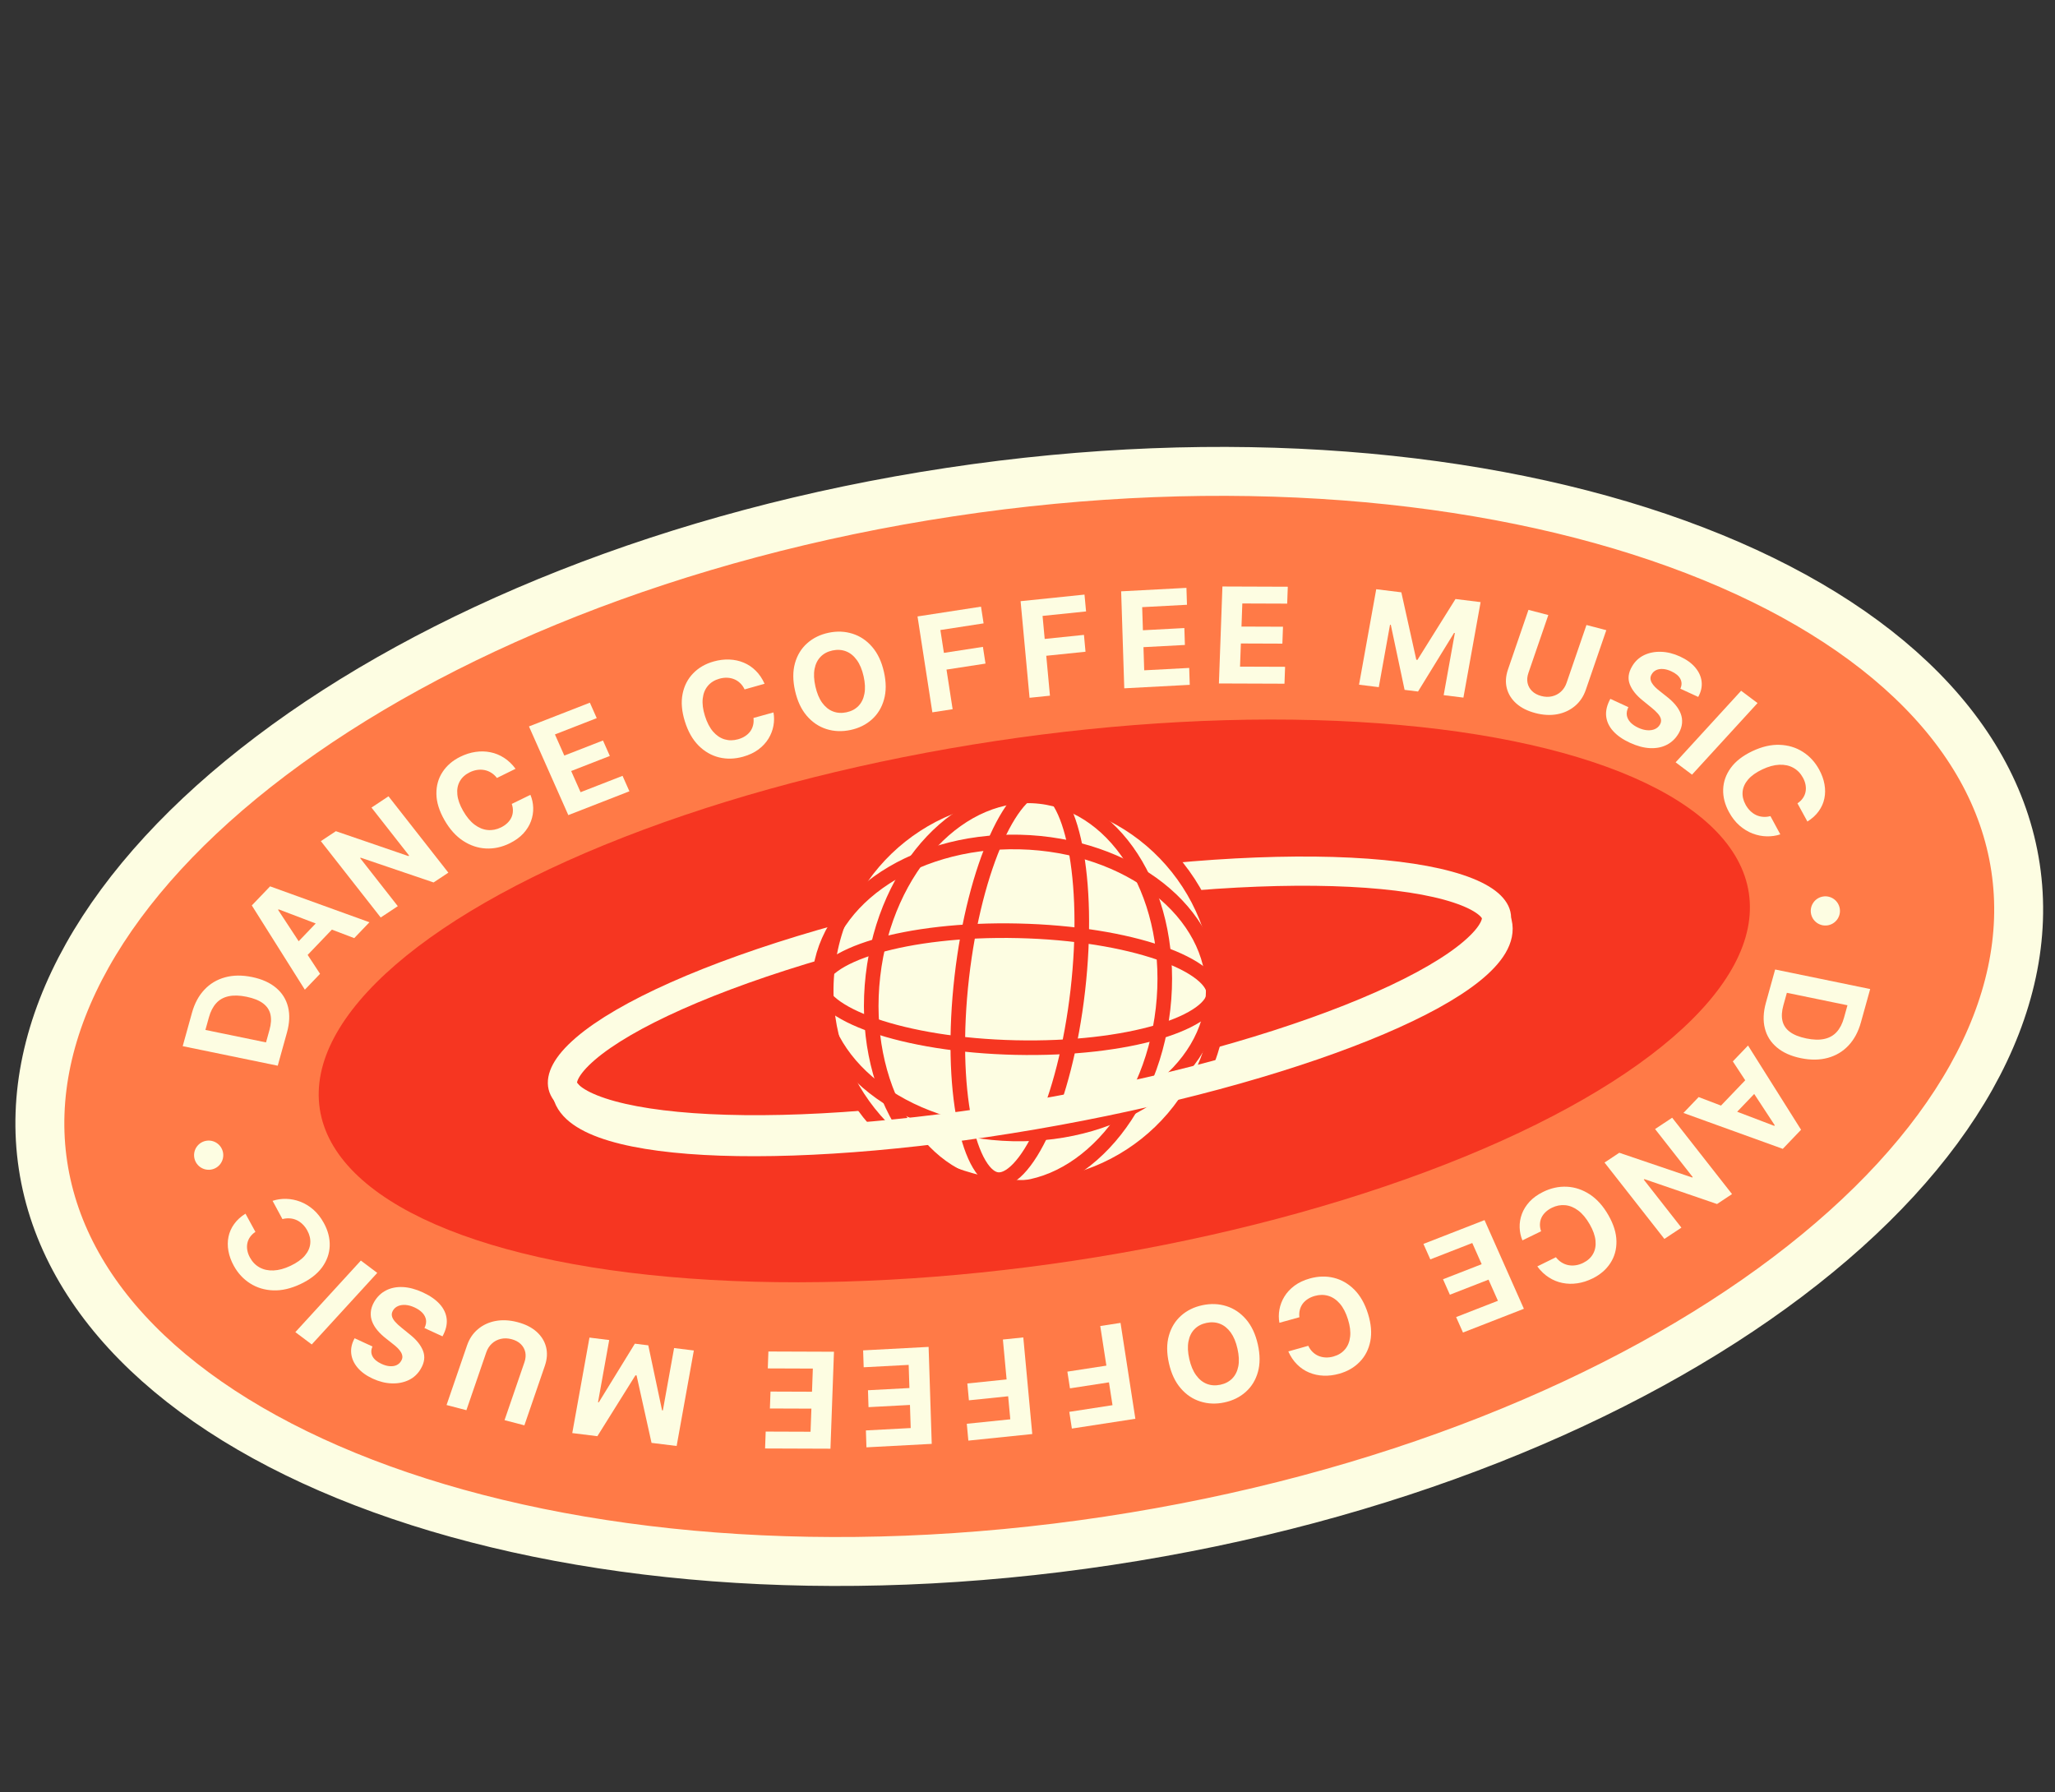 <svg width="250" height="218" viewBox="0 0 250 218" fill="none" xmlns="http://www.w3.org/2000/svg">
<rect x="0" y="0" width="250" height="218" fill="#333333" stroke="none"/>
<g clip-path="url(#clip0_9426_290156)">
<path d="M245.196 105.525C247.74 122.363 237.528 140.168 217.469 155.331C197.516 170.414 168.403 182.37 134.852 187.439C101.301 192.508 69.955 189.686 46.436 181.17C22.794 172.61 7.778 158.616 5.234 141.778C2.69 124.94 12.902 107.135 32.96 91.972C52.914 76.889 82.026 64.933 115.578 59.864C149.129 54.795 180.475 57.617 203.993 66.133C227.636 74.693 242.652 88.687 245.196 105.525Z" fill="#FF7A47" stroke="#FDFDE2" stroke-width="5.953"/>
<ellipse cx="125.828" cy="121.762" rx="87.912" ry="31.968" transform="rotate(-8.591 125.828 121.762)" fill="#F63621"/>
<path d="M182.014 111.301C182.227 112.181 181.746 113.705 179.238 115.854C176.852 117.898 173.094 120.093 168.166 122.284C158.338 126.654 144.221 130.848 128.157 133.793C112.092 136.738 97.233 137.855 86.217 137.306C80.695 137.031 76.241 136.341 73.112 135.308C69.824 134.222 68.68 132.996 68.467 132.115C68.254 131.235 68.735 129.711 71.243 127.562C73.63 125.518 77.388 123.323 82.315 121.132C92.144 116.762 106.26 112.568 122.325 109.623C138.39 106.678 153.248 105.561 164.264 106.11C169.786 106.385 174.24 107.075 177.369 108.108C180.658 109.194 181.802 110.42 182.014 111.301Z" stroke="#FDFDE2" stroke-width="3.552"/>
<path d="M214.834 121.972L215.954 117.941L227.516 120.319L226.386 124.383C226.068 125.527 225.563 126.464 224.87 127.195C224.182 127.926 223.345 128.425 222.359 128.692C221.373 128.962 220.28 128.974 219.079 128.727C217.875 128.48 216.902 128.043 216.161 127.417C215.419 126.795 214.932 126.019 214.701 125.091C214.468 124.167 214.513 123.127 214.834 121.972ZM217.38 120.776L216.956 122.303C216.758 123.014 216.72 123.638 216.841 124.176C216.965 124.718 217.264 125.167 217.738 125.522C218.215 125.883 218.884 126.151 219.746 126.329C220.6 126.504 221.333 126.524 221.944 126.387C222.553 126.254 223.054 125.972 223.444 125.54C223.835 125.107 224.129 124.536 224.327 123.825L224.753 122.292L217.38 120.776Z" fill="#FDFDE2"/>
<path d="M210.806 129.12L212.656 127.189L219.108 137.437L216.883 139.76L204.798 135.392L206.648 133.461L215.845 136.962L215.909 136.896L210.806 129.12ZM214.566 131.871L210.196 136.433L208.666 135.227L213.036 130.666L214.566 131.871Z" fill="#FDFDE2"/>
<path d="M202.48 150.716L195.198 141.427L196.995 140.236L205.858 143.246L205.93 143.198L201.347 137.351L203.427 135.973L210.709 145.262L208.884 146.472L200.057 143.445L199.971 143.502L204.55 149.344L202.48 150.716Z" fill="#FDFDE2"/>
<path d="M187.02 154.06L189.284 152.945C189.488 153.208 189.716 153.418 189.969 153.575C190.225 153.736 190.497 153.846 190.786 153.904C191.076 153.962 191.375 153.969 191.685 153.923C191.991 153.879 192.296 153.782 192.599 153.633C193.147 153.363 193.549 152.996 193.805 152.532C194.063 152.071 194.161 151.535 194.1 150.925C194.04 150.317 193.807 149.658 193.401 148.948C192.983 148.217 192.521 147.658 192.013 147.272C191.501 146.887 190.97 146.667 190.418 146.614C189.867 146.561 189.324 146.666 188.79 146.929C188.49 147.077 188.234 147.252 188.023 147.455C187.808 147.659 187.643 147.883 187.527 148.129C187.413 148.377 187.351 148.641 187.342 148.919C187.33 149.198 187.376 149.488 187.481 149.787L185.21 150.893C185 150.393 184.888 149.868 184.872 149.315C184.855 148.767 184.945 148.225 185.142 147.688C185.337 147.156 185.648 146.656 186.075 146.189C186.5 145.728 187.052 145.329 187.731 144.995C188.675 144.53 189.638 144.32 190.619 144.367C191.596 144.416 192.524 144.726 193.403 145.298C194.278 145.871 195.034 146.715 195.67 147.829C196.309 148.947 196.635 150.005 196.648 151.003C196.662 152.001 196.414 152.888 195.904 153.665C195.396 154.446 194.676 155.065 193.746 155.524C193.132 155.826 192.516 156.023 191.897 156.114C191.274 156.207 190.668 156.194 190.078 156.074C189.491 155.958 188.938 155.732 188.42 155.397C187.898 155.064 187.432 154.619 187.02 154.06Z" fill="#FDFDE2"/>
<path d="M180.6 148.428L185.388 159.216L177.978 162.105L177.143 160.225L182.228 158.242L181.087 155.671L176.383 157.505L175.549 155.625L180.253 153.791L179.109 151.215L174.003 153.206L173.168 151.325L180.6 148.428Z" fill="#FDFDE2"/>
<path d="M156.729 164.403L159.158 163.718C159.3 164.017 159.476 164.269 159.688 164.472C159.902 164.679 160.142 164.839 160.41 164.951C160.678 165.063 160.967 165.125 161.277 165.138C161.583 165.151 161.898 165.112 162.224 165.02C162.812 164.855 163.279 164.565 163.625 164.152C163.973 163.743 164.181 163.229 164.25 162.611C164.321 161.997 164.234 161.299 163.991 160.517C163.742 159.714 163.412 159.073 163.001 158.594C162.587 158.116 162.119 157.799 161.596 157.643C161.072 157.487 160.524 157.49 159.951 157.652C159.629 157.743 159.345 157.869 159.097 158.03C158.846 158.193 158.639 158.385 158.474 158.607C158.311 158.833 158.196 159.083 158.128 159.357C158.057 159.633 158.04 159.929 158.079 160.245L155.646 160.919C155.548 160.384 155.55 159.841 155.652 159.289C155.751 158.742 155.953 158.22 156.257 157.724C156.558 157.232 156.965 156.794 157.477 156.41C157.987 156.031 158.606 155.739 159.335 155.533C160.348 155.248 161.325 155.22 162.265 155.449C163.201 155.68 164.035 156.161 164.765 156.893C165.492 157.626 166.046 158.606 166.427 159.831C166.809 161.06 166.901 162.171 166.703 163.165C166.505 164.159 166.077 164.994 165.418 165.67C164.761 166.35 163.933 166.831 162.935 167.113C162.276 167.298 161.638 167.378 161.019 167.353C160.396 167.329 159.811 167.203 159.265 166.974C158.721 166.748 158.233 166.421 157.802 165.992C157.367 165.564 157.009 165.034 156.729 164.403Z" fill="#FDFDE2"/>
<path d="M142.206 165.843C141.923 164.587 141.92 163.468 142.199 162.486C142.474 161.505 142.968 160.695 143.683 160.056C144.394 159.422 145.259 158.997 146.278 158.781C147.304 158.563 148.277 158.6 149.198 158.892C150.118 159.183 150.915 159.719 151.587 160.499C152.259 161.28 152.737 162.296 153.019 163.548C153.302 164.803 153.307 165.922 153.032 166.903C152.757 167.884 152.264 168.692 151.552 169.326C150.841 169.964 149.973 170.392 148.947 170.609C147.928 170.826 146.959 170.788 146.038 170.496C145.115 170.209 144.317 169.676 143.645 168.895C142.969 168.116 142.489 167.098 142.206 165.843ZM144.681 165.317C144.864 166.131 145.141 166.791 145.512 167.297C145.878 167.805 146.314 168.156 146.819 168.351C147.324 168.546 147.871 168.581 148.461 168.456C149.051 168.331 149.534 168.077 149.908 167.695C150.283 167.314 150.529 166.817 150.648 166.207C150.762 165.598 150.728 164.886 150.544 164.073C150.361 163.26 150.086 162.599 149.719 162.092C149.349 161.585 148.911 161.234 148.406 161.039C147.901 160.844 147.354 160.809 146.764 160.934C146.174 161.059 145.691 161.313 145.317 161.695C144.942 162.077 144.698 162.572 144.583 163.182C144.465 163.792 144.497 164.504 144.681 165.317Z" fill="#FDFDE2"/>
<path d="M136.317 160.932L138.122 172.597L130.398 173.787L130.084 171.754L135.341 170.943L134.911 168.164L130.166 168.895L129.851 166.862L134.596 166.131L133.851 161.312L136.317 160.932Z" fill="#FDFDE2"/>
<path d="M124.489 162.7L125.579 174.453L117.805 175.254L117.615 173.205L122.907 172.66L122.647 169.859L117.872 170.351L117.682 168.302L122.457 167.81L122.007 162.956L124.489 162.7Z" fill="#FDFDE2"/>
<path d="M112.97 163.852L113.35 175.649L105.407 176.071L105.341 174.014L110.791 173.725L110.701 170.914L105.659 171.182L105.593 169.125L110.635 168.858L110.544 166.041L105.071 166.331L105.004 164.275L112.97 163.852Z" fill="#FDFDE2"/>
<path d="M101.456 164.442L101.029 176.238L93.076 176.209L93.15 174.153L98.608 174.173L98.71 171.362L93.661 171.344L93.736 169.287L98.784 169.306L98.886 166.489L93.405 166.469L93.48 164.413L101.456 164.442Z" fill="#FDFDE2"/>
<path d="M82.317 175.906L79.263 175.529L77.442 167.326L77.305 167.309L72.674 174.715L69.619 174.337L71.711 162.721L74.113 163.018L72.752 170.579L72.849 170.591L77.232 163.461L78.868 163.663L80.543 171.57L80.64 171.582L82.007 163.993L84.409 164.29L82.317 175.906Z" fill="#FDFDE2"/>
<path d="M56.74 171.554L54.325 170.924L56.816 163.675C57.096 162.861 57.539 162.2 58.147 161.694C58.751 161.186 59.466 160.854 60.294 160.698C61.12 160.545 62.005 160.592 62.949 160.839C63.897 161.086 64.668 161.471 65.262 161.995C65.855 162.522 66.244 163.142 66.428 163.855C66.612 164.568 66.564 165.332 66.285 166.146L63.794 173.395L61.379 172.765L63.801 165.717C63.947 165.292 63.982 164.89 63.906 164.509C63.826 164.128 63.644 163.798 63.36 163.517C63.075 163.237 62.7 163.037 62.236 162.915C61.767 162.793 61.328 162.781 60.917 162.88C60.503 162.978 60.144 163.167 59.841 163.448C59.534 163.729 59.307 164.081 59.161 164.506L56.74 171.554Z" fill="#FDFDE2"/>
<path d="M45.315 163.803C45.124 164.224 45.123 164.62 45.312 164.989C45.501 165.358 45.867 165.668 46.412 165.918C46.782 166.089 47.123 166.183 47.435 166.2C47.746 166.221 48.019 166.176 48.255 166.066C48.488 165.954 48.668 165.789 48.795 165.569C48.908 165.389 48.96 165.211 48.952 165.035C48.94 164.857 48.884 164.681 48.785 164.509C48.684 164.341 48.551 164.172 48.388 164.004C48.222 163.84 48.037 163.678 47.832 163.521L46.995 162.858C46.586 162.543 46.233 162.212 45.939 161.866C45.644 161.519 45.424 161.159 45.278 160.785C45.132 160.41 45.076 160.022 45.11 159.62C45.139 159.217 45.276 158.802 45.519 158.375C45.884 157.751 46.365 157.286 46.962 156.98C47.554 156.675 48.233 156.54 49.001 156.573C49.763 156.608 50.58 156.826 51.453 157.228C52.318 157.626 52.999 158.1 53.495 158.648C53.987 159.195 54.27 159.799 54.343 160.46C54.41 161.123 54.24 161.826 53.832 162.569L51.639 161.559C51.812 161.205 51.875 160.872 51.826 160.559C51.772 160.247 51.625 159.963 51.385 159.705C51.14 159.449 50.822 159.231 50.431 159.051C50.047 158.874 49.683 158.774 49.339 158.75C48.991 158.725 48.684 158.771 48.417 158.888C48.15 159.005 47.946 159.187 47.803 159.433C47.671 159.662 47.631 159.888 47.683 160.111C47.733 160.331 47.861 160.559 48.07 160.794C48.275 161.028 48.547 161.279 48.886 161.549L49.892 162.366C50.675 162.992 51.199 163.648 51.465 164.335C51.73 165.021 51.643 165.741 51.203 166.495C50.849 167.115 50.363 167.576 49.747 167.877C49.127 168.177 48.435 168.316 47.67 168.292C46.906 168.269 46.133 168.077 45.351 167.717C44.556 167.351 43.936 166.901 43.493 166.369C43.046 165.834 42.791 165.26 42.727 164.645C42.663 164.03 42.801 163.416 43.143 162.802L45.315 163.803Z" fill="#FDFDE2"/>
<path d="M35.93 162.057L43.9 153.35L45.895 154.849L37.926 163.555L35.93 162.057Z" fill="#FDFDE2"/>
<path d="M29.863 147.645L31.074 149.86C30.801 150.04 30.584 150.247 30.423 150.48C30.258 150.715 30.148 150.969 30.092 151.241C30.035 151.514 30.034 151.799 30.087 152.096C30.139 152.39 30.245 152.686 30.408 152.982C30.701 153.518 31.093 153.92 31.585 154.188C32.074 154.458 32.638 154.579 33.279 154.552C33.916 154.526 34.605 154.338 35.345 153.988C36.105 153.628 36.684 153.216 37.082 152.752C37.478 152.285 37.699 151.79 37.745 151.267C37.792 150.745 37.672 150.222 37.386 149.699C37.226 149.406 37.038 149.154 36.821 148.942C36.603 148.727 36.364 148.558 36.105 148.435C35.841 148.313 35.564 148.241 35.271 148.218C34.977 148.192 34.674 148.221 34.361 148.305L33.161 146.085C33.682 145.911 34.232 145.83 34.813 145.844C35.388 145.857 35.959 145.97 36.527 146.185C37.09 146.399 37.62 146.721 38.118 147.151C38.61 147.58 39.038 148.127 39.401 148.791C39.906 149.714 40.143 150.642 40.11 151.574C40.076 152.503 39.766 153.371 39.18 154.178C38.593 154.982 37.719 155.659 36.559 156.208C35.395 156.758 34.289 157.014 33.241 156.976C32.192 156.937 31.255 156.655 30.43 156.129C29.601 155.604 28.938 154.887 28.44 153.977C28.112 153.377 27.895 152.779 27.788 152.185C27.68 151.587 27.683 151.01 27.799 150.455C27.912 149.901 28.139 149.386 28.482 148.91C28.823 148.43 29.283 148.009 29.863 147.645Z" fill="#FDFDE2"/>
<path d="M34.908 125.614L33.788 129.645L22.227 127.267L23.356 123.202C23.674 122.059 24.18 121.121 24.872 120.391C25.561 119.66 26.398 119.161 27.383 118.894C28.369 118.623 29.463 118.612 30.663 118.859C31.867 119.106 32.84 119.543 33.581 120.169C34.323 120.791 34.81 121.566 35.041 122.495C35.274 123.419 35.23 124.459 34.908 125.614ZM32.362 126.81L32.786 125.283C32.984 124.572 33.022 123.948 32.901 123.41C32.777 122.868 32.478 122.419 32.004 122.064C31.527 121.703 30.858 121.435 29.996 121.257C29.142 121.082 28.409 121.062 27.799 121.199C27.189 121.331 26.688 121.614 26.298 122.046C25.907 122.479 25.613 123.05 25.415 123.761L24.989 125.294L32.362 126.81Z" fill="#FDFDE2"/>
<path d="M38.936 118.466L37.086 120.397L30.634 110.148L32.859 107.826L44.944 112.194L43.094 114.125L33.897 110.624L33.833 110.69L38.936 118.466ZM35.176 115.715L39.546 111.153L41.076 112.359L36.706 116.92L35.176 115.715Z" fill="#FDFDE2"/>
<path d="M47.262 96.872L54.544 106.161L52.748 107.352L43.884 104.342L43.812 104.39L48.395 110.237L46.315 111.615L39.033 102.326L40.859 101.116L49.685 104.143L49.771 104.086L45.192 98.244L47.262 96.872Z" fill="#FDFDE2"/>
<path d="M62.718 93.525L60.454 94.641C60.251 94.378 60.022 94.168 59.769 94.01C59.514 93.85 59.241 93.74 58.952 93.682C58.662 93.624 58.363 93.617 58.053 93.663C57.747 93.707 57.442 93.804 57.139 93.953C56.591 94.223 56.189 94.59 55.933 95.054C55.675 95.515 55.577 96.05 55.639 96.661C55.699 97.269 55.932 97.928 56.337 98.638C56.755 99.369 57.218 99.928 57.726 100.314C58.237 100.699 58.769 100.919 59.32 100.972C59.872 101.025 60.414 100.92 60.949 100.657C61.248 100.509 61.504 100.334 61.715 100.131C61.93 99.927 62.095 99.703 62.211 99.457C62.325 99.209 62.387 98.945 62.396 98.667C62.408 98.387 62.362 98.098 62.258 97.799L64.528 96.693C64.738 97.192 64.851 97.718 64.866 98.271C64.883 98.818 64.793 99.361 64.596 99.898C64.401 100.43 64.09 100.93 63.664 101.397C63.238 101.858 62.686 102.256 62.007 102.591C61.063 103.056 60.1 103.266 59.12 103.219C58.142 103.17 57.214 102.86 56.336 102.288C55.46 101.715 54.705 100.871 54.068 99.757C53.429 98.639 53.103 97.581 53.09 96.583C53.076 95.585 53.325 94.698 53.834 93.921C54.343 93.14 55.062 92.52 55.992 92.062C56.606 91.76 57.222 91.563 57.842 91.472C58.464 91.379 59.07 91.392 59.66 91.512C60.248 91.628 60.8 91.854 61.319 92.189C61.84 92.522 62.307 92.967 62.718 93.525Z" fill="#FDFDE2"/>
<path d="M69.138 99.16L64.351 88.371L71.761 85.482L72.595 87.363L67.51 89.345L68.651 91.916L73.355 90.082L74.189 91.963L69.486 93.796L70.629 96.373L75.735 94.382L76.57 96.262L69.138 99.16Z" fill="#FDFDE2"/>
<path d="M93.014 83.183L90.584 83.868C90.443 83.569 90.266 83.317 90.054 83.114C89.841 82.907 89.6 82.747 89.332 82.635C89.064 82.523 88.775 82.461 88.465 82.448C88.159 82.435 87.844 82.474 87.518 82.566C86.93 82.731 86.463 83.021 86.117 83.434C85.77 83.843 85.561 84.356 85.492 84.975C85.421 85.589 85.508 86.287 85.751 87.069C86.001 87.872 86.331 88.513 86.741 88.992C87.155 89.47 87.624 89.787 88.147 89.943C88.67 90.099 89.218 90.096 89.791 89.934C90.113 89.843 90.397 89.717 90.645 89.556C90.896 89.393 91.104 89.201 91.268 88.979C91.431 88.753 91.546 88.503 91.614 88.229C91.685 87.953 91.702 87.657 91.664 87.341L94.097 86.667C94.195 87.202 94.193 87.745 94.091 88.297C93.991 88.844 93.789 89.365 93.485 89.862C93.184 90.354 92.777 90.792 92.265 91.176C91.755 91.555 91.136 91.847 90.407 92.053C89.394 92.338 88.418 92.366 87.477 92.137C86.541 91.906 85.707 91.424 84.977 90.693C84.25 89.96 83.697 88.98 83.316 87.755C82.933 86.526 82.841 85.415 83.039 84.421C83.237 83.427 83.665 82.592 84.324 81.916C84.981 81.236 85.809 80.755 86.808 80.473C87.466 80.288 88.105 80.208 88.724 80.233C89.347 80.257 89.931 80.383 90.477 80.612C91.021 80.838 91.509 81.165 91.94 81.594C92.375 82.022 92.733 82.552 93.014 83.183Z" fill="#FDFDE2"/>
<path d="M107.536 81.743C107.82 82.999 107.822 84.118 107.543 85.1C107.269 86.081 106.774 86.891 106.059 87.53C105.348 88.164 104.483 88.589 103.464 88.805C102.438 89.023 101.465 88.986 100.544 88.694C99.624 88.403 98.828 87.867 98.155 87.087C97.483 86.306 97.006 85.29 96.723 84.038C96.44 82.783 96.436 81.664 96.71 80.683C96.985 79.702 97.478 78.894 98.19 78.26C98.901 77.622 99.769 77.194 100.795 76.977C101.814 76.76 102.783 76.798 103.704 77.09C104.627 77.377 105.425 77.91 106.097 78.691C106.773 79.47 107.253 80.488 107.536 81.743ZM105.061 82.269C104.878 81.455 104.601 80.795 104.231 80.289C103.864 79.781 103.428 79.43 102.923 79.235C102.419 79.04 101.871 79.004 101.281 79.13C100.691 79.255 100.209 79.508 99.834 79.891C99.459 80.272 99.213 80.769 99.095 81.379C98.98 81.988 99.015 82.7 99.198 83.513C99.382 84.326 99.657 84.987 100.023 85.494C100.393 86.001 100.831 86.352 101.336 86.547C101.841 86.742 102.388 86.777 102.978 86.652C103.568 86.527 104.051 86.273 104.425 85.891C104.8 85.509 105.045 85.013 105.159 84.404C105.277 83.794 105.245 83.082 105.061 82.269Z" fill="#FDFDE2"/>
<path d="M113.425 86.656L111.62 74.991L119.344 73.801L119.659 75.834L114.401 76.644L114.831 79.424L119.576 78.693L119.891 80.726L115.146 81.457L115.892 86.276L113.425 86.656Z" fill="#FDFDE2"/>
<path d="M125.25 84.887L124.16 73.134L131.934 72.333L132.124 74.382L126.832 74.927L127.092 77.727L131.868 77.235L132.058 79.284L127.282 79.776L127.732 84.631L125.25 84.887Z" fill="#FDFDE2"/>
<path d="M136.772 83.734L136.393 71.936L144.335 71.515L144.401 73.572L138.951 73.861L139.041 76.672L144.083 76.404L144.149 78.461L139.108 78.728L139.198 81.545L144.671 81.255L144.738 83.311L136.772 83.734Z" fill="#FDFDE2"/>
<path d="M148.286 83.144L148.713 71.348L156.666 71.377L156.592 73.433L151.134 73.413L151.032 76.224L156.081 76.242L156.007 78.299L150.958 78.28L150.856 81.097L156.337 81.117L156.263 83.173L148.286 83.144Z" fill="#FDFDE2"/>
<path d="M167.425 71.68L170.479 72.057L172.3 80.26L172.437 80.277L177.068 72.871L180.123 73.249L178.031 84.865L175.629 84.568L176.99 77.007L176.893 76.995L172.51 84.125L170.875 83.923L169.199 76.016L169.102 76.004L167.736 83.593L165.333 83.296L167.425 71.68Z" fill="#FDFDE2"/>
<path d="M193 76.032L195.414 76.662L192.923 83.911C192.644 84.725 192.2 85.385 191.593 85.892C190.989 86.4 190.273 86.732 189.446 86.888C188.619 87.041 187.734 86.994 186.79 86.747C185.842 86.5 185.071 86.115 184.477 85.591C183.884 85.064 183.496 84.444 183.311 83.731C183.127 83.018 183.175 82.254 183.454 81.44L185.945 74.191L188.36 74.821L185.938 81.869C185.792 82.294 185.757 82.696 185.833 83.076C185.913 83.458 186.095 83.788 186.38 84.069C186.664 84.349 187.039 84.549 187.503 84.671C187.972 84.793 188.411 84.805 188.822 84.706C189.236 84.608 189.595 84.419 189.899 84.138C190.205 83.857 190.432 83.505 190.578 83.079L193 76.032Z" fill="#FDFDE2"/>
<path d="M204.423 83.782C204.614 83.361 204.615 82.965 204.426 82.596C204.238 82.227 203.871 81.917 203.327 81.667C202.957 81.496 202.615 81.402 202.303 81.385C201.992 81.364 201.719 81.409 201.483 81.519C201.25 81.631 201.07 81.796 200.943 82.016C200.831 82.196 200.778 82.374 200.787 82.55C200.799 82.728 200.854 82.903 200.954 83.076C201.055 83.244 201.187 83.413 201.351 83.581C201.516 83.745 201.702 83.906 201.906 84.064L202.743 84.727C203.153 85.042 203.505 85.373 203.8 85.719C204.094 86.066 204.315 86.426 204.46 86.8C204.606 87.175 204.662 87.563 204.629 87.965C204.599 88.368 204.462 88.783 204.22 89.21C203.854 89.834 203.373 90.299 202.776 90.605C202.185 90.91 201.505 91.046 200.738 91.012C199.976 90.977 199.158 90.759 198.286 90.357C197.42 89.959 196.74 89.485 196.244 88.936C195.751 88.39 195.469 87.786 195.396 87.125C195.328 86.462 195.499 85.759 195.906 85.016L198.1 86.026C197.926 86.38 197.864 86.713 197.912 87.026C197.966 87.338 198.113 87.622 198.353 87.88C198.598 88.136 198.916 88.354 199.307 88.534C199.691 88.711 200.055 88.811 200.4 88.835C200.747 88.86 201.054 88.814 201.321 88.697C201.588 88.58 201.792 88.398 201.935 88.152C202.068 87.922 202.108 87.697 202.055 87.474C202.006 87.254 201.877 87.026 201.668 86.791C201.463 86.557 201.191 86.306 200.852 86.036L199.846 85.219C199.063 84.593 198.539 83.937 198.274 83.25C198.008 82.564 198.095 81.844 198.535 81.09C198.89 80.47 199.375 80.009 199.992 79.708C200.612 79.408 201.304 79.269 202.068 79.293C202.832 79.316 203.605 79.508 204.387 79.868C205.183 80.234 205.802 80.684 206.245 81.216C206.692 81.751 206.948 82.325 207.012 82.94C207.076 83.555 206.937 84.169 206.595 84.783L204.423 83.782Z" fill="#FDFDE2"/>
<path d="M213.812 85.53L205.842 94.237L203.847 92.738L211.816 84.032L213.812 85.53Z" fill="#FDFDE2"/>
<path d="M219.879 99.941L218.668 97.726C218.941 97.546 219.158 97.339 219.319 97.106C219.484 96.871 219.594 96.617 219.65 96.345C219.707 96.072 219.708 95.787 219.655 95.49C219.604 95.196 219.497 94.9 219.335 94.604C219.041 94.068 218.649 93.666 218.157 93.398C217.669 93.128 217.104 93.007 216.463 93.034C215.826 93.06 215.137 93.248 214.397 93.598C213.637 93.958 213.058 94.37 212.66 94.834C212.264 95.301 212.043 95.796 211.997 96.319C211.95 96.841 212.07 97.364 212.356 97.886C212.516 98.18 212.704 98.432 212.921 98.644C213.139 98.859 213.378 99.028 213.638 99.151C213.901 99.273 214.179 99.345 214.471 99.368C214.765 99.394 215.068 99.365 215.381 99.281L216.582 101.501C216.061 101.675 215.51 101.756 214.93 101.742C214.355 101.729 213.783 101.616 213.215 101.401C212.653 101.187 212.122 100.865 211.625 100.435C211.132 100.006 210.704 99.459 210.341 98.795C209.836 97.871 209.6 96.944 209.632 96.012C209.666 95.083 209.976 94.215 210.562 93.408C211.15 92.603 212.023 91.927 213.184 91.378C214.347 90.828 215.453 90.572 216.501 90.61C217.55 90.649 218.487 90.931 219.312 91.457C220.141 91.982 220.804 92.699 221.302 93.609C221.63 94.209 221.848 94.806 221.954 95.401C222.063 95.999 222.059 96.576 221.943 97.131C221.831 97.685 221.603 98.2 221.26 98.676C220.919 99.156 220.459 99.577 219.879 99.941Z" fill="#FDFDE2"/>
<circle cx="25.386" cy="140.53" r="1.776" transform="rotate(-8.591 25.386 140.53)" fill="#FDFDE2"/>
<circle cx="222.063" cy="110.816" r="1.776" transform="rotate(-8.591 222.063 110.816)" fill="#FDFDE2"/>
<circle cx="124.489" cy="120.469" r="23.976" transform="rotate(6.53 124.489 120.469)" fill="#FDFDE2" stroke="#F63621" stroke-width="1.776"/>
<path d="M141.489 122.742C140.728 129.391 138.021 135.145 134.301 139.079C130.581 143.013 125.894 145.089 121.118 144.542C116.342 143.996 112.246 140.914 109.511 136.241C106.776 131.569 105.439 125.351 106.2 118.702C106.961 112.053 109.669 106.299 113.389 102.365C117.109 98.432 121.795 96.355 126.571 96.902C131.348 97.449 135.444 100.53 138.178 105.203C140.913 109.876 142.251 116.093 141.489 122.742Z" stroke="#F63621" stroke-width="1.776"/>
<path d="M131.121 120.483C130.347 127.239 128.77 133.218 126.869 137.419C125.916 139.525 124.903 141.136 123.907 142.176C122.898 143.229 122.032 143.575 121.336 143.496C120.64 143.416 119.875 142.883 119.13 141.63C118.395 140.391 117.772 138.592 117.32 136.326C116.417 131.804 116.232 125.623 117.005 118.868C117.778 112.112 119.355 106.132 121.257 101.931C122.209 99.826 123.222 98.215 124.219 97.174C125.227 96.121 126.093 95.775 126.789 95.855C127.485 95.935 128.251 96.467 128.995 97.721C129.731 98.96 130.353 100.758 130.806 103.025C131.708 107.546 131.894 113.728 131.121 120.483Z" stroke="#F63621" stroke-width="1.776"/>
<path d="M123.217 137.943C116.526 137.791 110.55 135.618 106.293 132.272C102.037 128.926 99.542 124.448 99.652 119.642C99.761 114.836 102.457 110.476 106.861 107.327C111.266 104.178 117.335 102.28 124.026 102.432C130.716 102.585 136.693 104.757 140.95 108.104C145.206 111.45 147.7 115.928 147.591 120.734C147.482 125.54 144.786 129.899 140.381 133.048C135.977 136.198 129.908 138.095 123.217 137.943Z" stroke="#F63621" stroke-width="1.776"/>
<path d="M123.538 127.438C116.74 127.284 110.642 126.257 106.285 124.747C104.102 123.99 102.405 123.128 101.278 122.23C100.138 121.322 99.714 120.491 99.73 119.79C99.746 119.09 100.207 118.279 101.388 117.424C102.554 116.578 104.289 115.795 106.504 115.138C110.925 113.827 117.064 113.079 123.862 113.234C130.66 113.389 136.758 114.415 141.114 115.926C143.298 116.683 144.995 117.545 146.121 118.443C147.262 119.351 147.685 120.182 147.67 120.882C147.654 121.583 147.193 122.393 146.012 123.249C144.845 124.094 143.111 124.878 140.896 125.535C136.475 126.846 130.336 127.593 123.538 127.438Z" stroke="#F63621" stroke-width="1.776"/>
<path d="M182.167 112.315C183.824 119.184 159.835 129.396 128.586 135.124C97.337 140.852 70.661 139.928 69.004 133.059" stroke="#FDFDE2" stroke-width="3.552" stroke-linecap="round"/>
</g>
<defs>
<clipPath id="clip0_9426_290156">
<rect width="249" height="249" fill="white" transform="translate(0.027 0.355)"/>
</clipPath>
</defs>
</svg>
